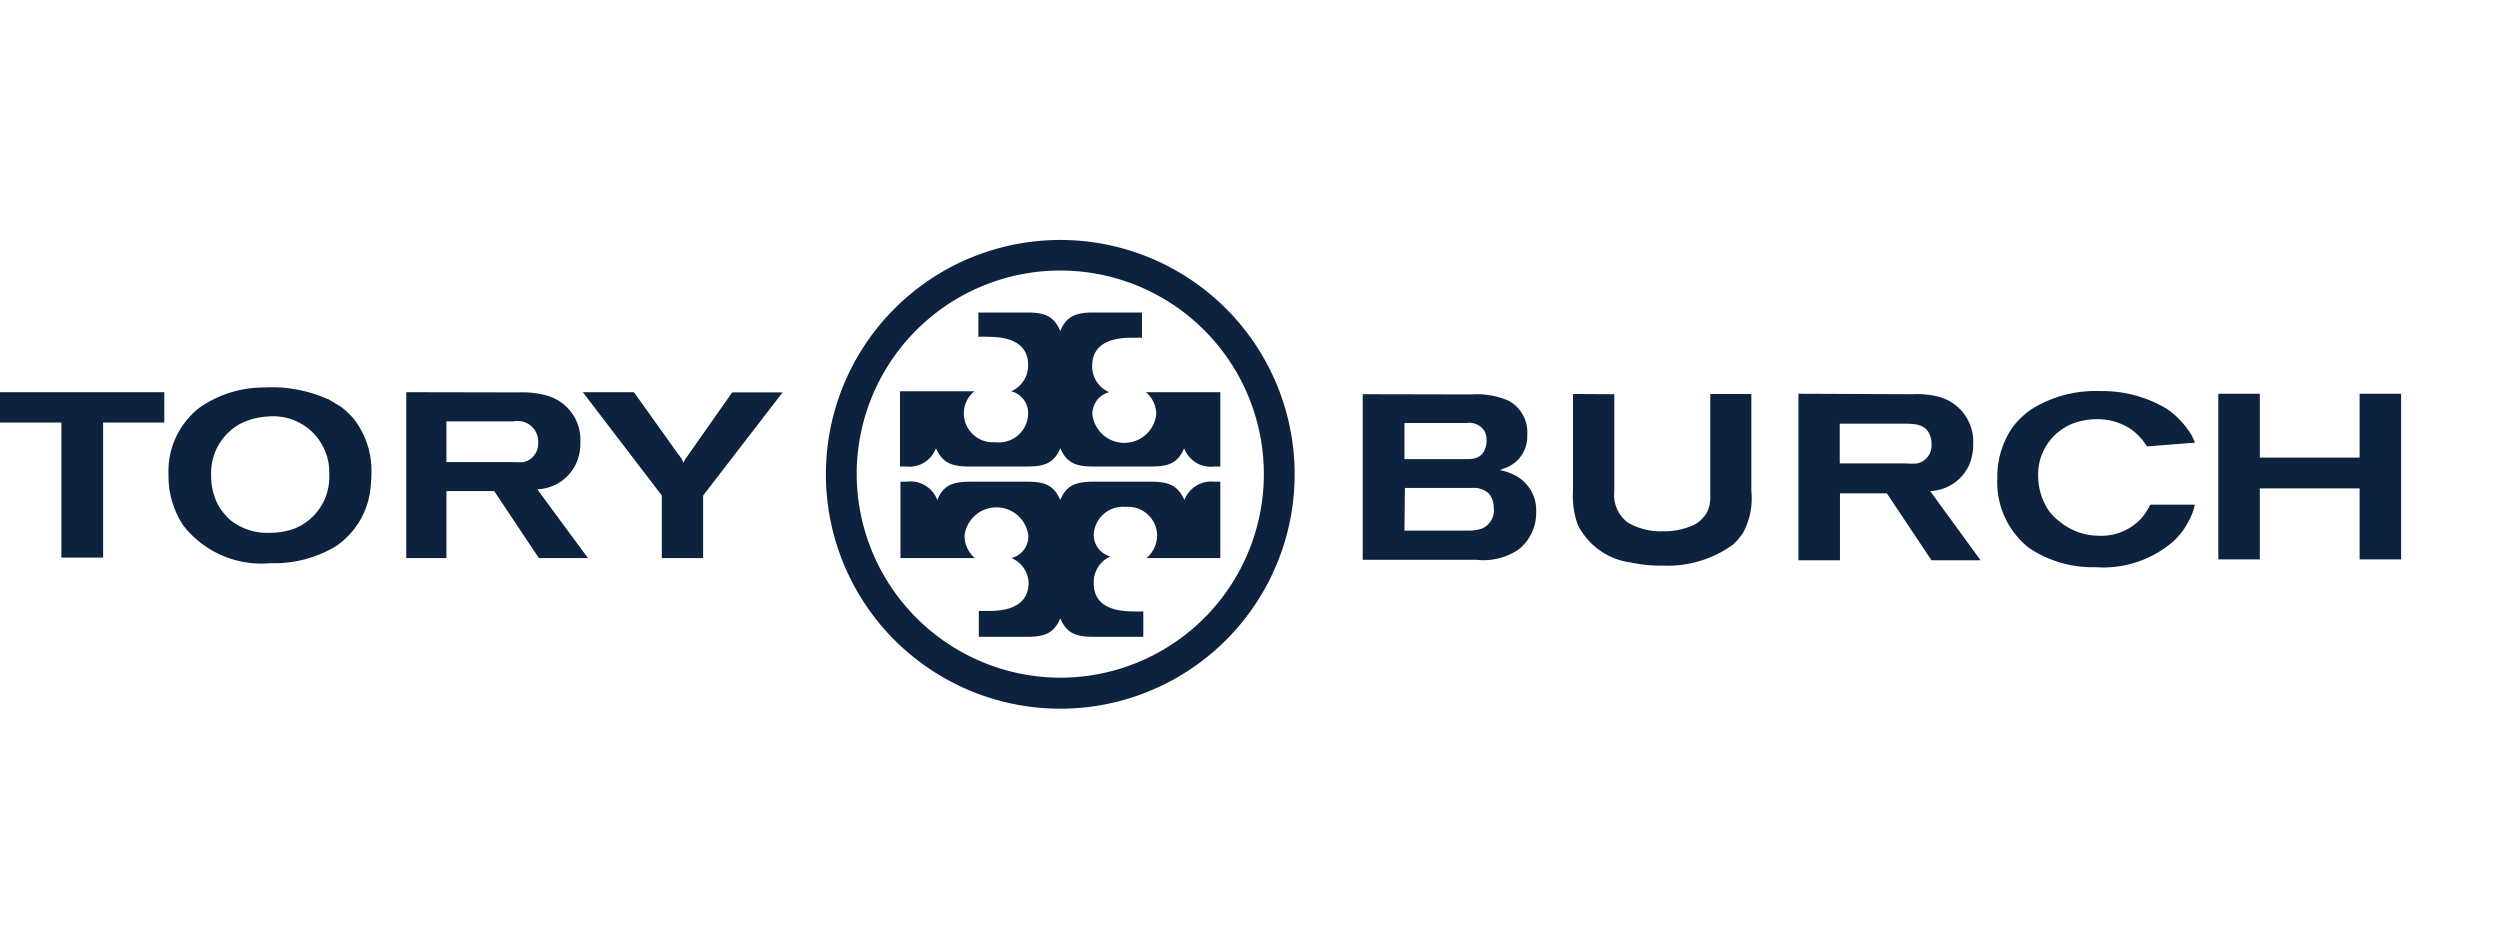 <svg xmlns="http://www.w3.org/2000/svg" viewBox="0 0 112 42.48" fill="#0d223f"><path d="M38.38 21.24a9.12 9.12 0 1 1 9.12 9.12 9.14 9.14 0 0 1-9.12-9.12m-1.38 0a10.5 10.5 0 1 0 10.5-10.49A10.5 10.5 0 0 0 37 21.24m12 .34h2.56c.76 0 1.2.14 1.5.82a1.29 1.29 0 0 1 1.35-.82h.26V25h-3.3a1.37 1.37 0 0 0 .47-1 1.3 1.3 0 0 0-1.4-1.29A1.31 1.31 0 0 0 49 23.93a1 1 0 0 0 .75 1 1.25 1.25 0 0 0-.75 1.2c0 .82.58 1.26 1.75 1.26a3.94 3.94 0 0 0 .47 0v1.14H49c-.8 0-1.22-.16-1.5-.83-.28.67-.7.83-1.5.83h-2.15v-1.16h.48c1.15 0 1.75-.44 1.75-1.26a1.25 1.25 0 0 0-.77-1.11 1 1 0 0 0 .76-1 1.44 1.44 0 0 0-2.86 0 1.33 1.33 0 0 0 .46 1h-3.33v-3.42h.27a1.28 1.28 0 0 1 1.38.82c.27-.67.7-.82 1.5-.82H46c.75 0 1.2.12 1.5.82.28-.67.7-.82 1.5-.82"/><path d="M46 20.9h-2.57c-.76 0-1.2-.14-1.5-.82a1.27 1.27 0 0 1-1.34.82h-.27v-3.37h3.33a1.28 1.28 0 0 0-.47 1 1.3 1.3 0 0 0 1.4 1.28 1.31 1.31 0 0 0 1.48-1.28 1 1 0 0 0-.76-1 1.26 1.26 0 0 0 .76-1.18c0-.82-.6-1.26-1.76-1.26a4 4 0 0 0-.47 0V14H46c.8 0 1.22.16 1.5.83.28-.67.7-.83 1.5-.83h2.16v1.13h-.48c-1.16 0-1.75.44-1.75 1.26a1.26 1.26 0 0 0 .76 1.18 1 1 0 0 0-.75 1 1.44 1.44 0 0 0 2.86 0 1.31 1.31 0 0 0-.46-1h3.33v3.33h-.27a1.27 1.27 0 0 1-1.35-.82c-.28.67-.7.82-1.5.82H49c-.74 0-1.2-.12-1.5-.82-.28.67-.7.82-1.5.82M7.36 17.57v1.36H4.62v6.05H2.75v-6.05H0v-1.36h7.36z"/><path d="M10.94 18.9a2.51 2.51 0 0 0-1.48 2.41 2.79 2.79 0 0 0 .2 1.07 1.89 1.89 0 0 0 .28.5 3 3 0 0 0 .38.42 2.65 2.65 0 0 0 1.77.57 3.31 3.31 0 0 0 1.08-.18 2.49 2.49 0 0 0 1.58-2.43 2.51 2.51 0 0 0-2.75-2.6 3 3 0 0 0-1.07.25m3.74-1.05l.6.36a3.47 3.47 0 0 1 .59.56 3.76 3.76 0 0 1 .78 2.42 6.09 6.09 0 0 1-.08.95 3.6 3.6 0 0 1-1.51 2.32 5.35 5.35 0 0 1-2.93.76 4.44 4.44 0 0 1-3.91-1.69 4 4 0 0 1-.66-2.27 3.6 3.6 0 0 1 1.38-3 5 5 0 0 1 2.88-.91 6.14 6.14 0 0 1 2.87.52M20 20.7h3a3.55 3.55 0 0 0 .46 0 .84.84 0 0 0 .65-.85.92.92 0 0 0-1.11-.97h-3zm3.25-3.12a4 4 0 0 1 1.24.14A2.05 2.05 0 0 1 26 19.79a2.21 2.21 0 0 1-.2 1 2 2 0 0 1-1.73 1.13L26.34 25h-2.2l-2-3H20v3h-1.8v-7.43zm5.15-.01l2 2.8a1.17 1.17 0 0 1 .22.37 1 1 0 0 1 .18-.31l2-2.85h2.26L31.5 22.2V25h-1.85v-2.8l-3.54-4.63zm34.52 6.2h2.8a2 2 0 0 0 .64-.08.88.88 0 0 0 .56-.93 1 1 0 0 0-.22-.65 1 1 0 0 0-.76-.25h-3zm0-3.2h2.66c.36 0 .7 0 .9-.35a1 1 0 0 0 .12-.47 1.1 1.1 0 0 0-.06-.37.79.79 0 0 0-.82-.43h-2.8zm3-2.9a3.6 3.6 0 0 1 1.66.28 1.6 1.6 0 0 1 .84 1.53 1.5 1.5 0 0 1-.89 1.45l-.34.13a2.34 2.34 0 0 1 .63.21 1.75 1.75 0 0 1 1 1.68 2.07 2.07 0 0 1-.82 1.69 2.83 2.83 0 0 1-1.85.44h-5.1v-7.42zm6.4-.01V22a1.56 1.56 0 0 0 .59 1.4 2.9 2.9 0 0 0 1.61.4 3.14 3.14 0 0 0 1.38-.29 1.46 1.46 0 0 0 .59-.59 1.48 1.48 0 0 0 .13-.65v-4.62h1.84V22a3.26 3.26 0 0 1-.37 1.87 3.18 3.18 0 0 1-.44.52 5 5 0 0 1-3.14.95 6.37 6.37 0 0 1-1.45-.14 3.1 3.1 0 0 1-2.38-1.7 3.82 3.82 0 0 1-.21-1.52v-4.33zm10.1 3.1h3a2.48 2.48 0 0 0 .47 0 .81.81 0 0 0 .64-.85 1 1 0 0 0-.14-.56c-.23-.35-.64-.36-1-.37h-2.97zm3.26-3.1a3.94 3.94 0 0 1 1.23.13 2.08 2.08 0 0 1 1.49 2.08 2.36 2.36 0 0 1-.2 1A2 2 0 0 1 86.47 22l2.26 3.1h-2.2l-2-3h-2.1v3h-1.86v-7.46zM96.18 20a2.54 2.54 0 0 0-.74-.79 2.7 2.7 0 0 0-1.44-.43 3 3 0 0 0-1.2.22 2.45 2.45 0 0 0-1.49 2.36 2.8 2.8 0 0 0 .47 1.51 2.28 2.28 0 0 0 .46.47A2.78 2.78 0 0 0 94 24a2.44 2.44 0 0 0 1.95-.8 2.83 2.83 0 0 0 .38-.59h2a2.57 2.57 0 0 1-.26.7 3.15 3.15 0 0 1-.77 1 4.79 4.79 0 0 1-3.41 1.1 5.11 5.11 0 0 1-3-.87 3.74 3.74 0 0 1-1.41-3.1 3.89 3.89 0 0 1 .6-2.17 2.8 2.8 0 0 1 .47-.56 3.06 3.06 0 0 1 .53-.42 5.42 5.42 0 0 1 3-.77 5.63 5.63 0 0 1 3 .8 3.83 3.83 0 0 1 1.11 1.19l.15.32zm5.06-2.36v2.86h4.47v-2.86h1.86v7.42h-1.86v-3.18h-4.47v3.18h-1.86v-7.42h1.86z"/></svg>